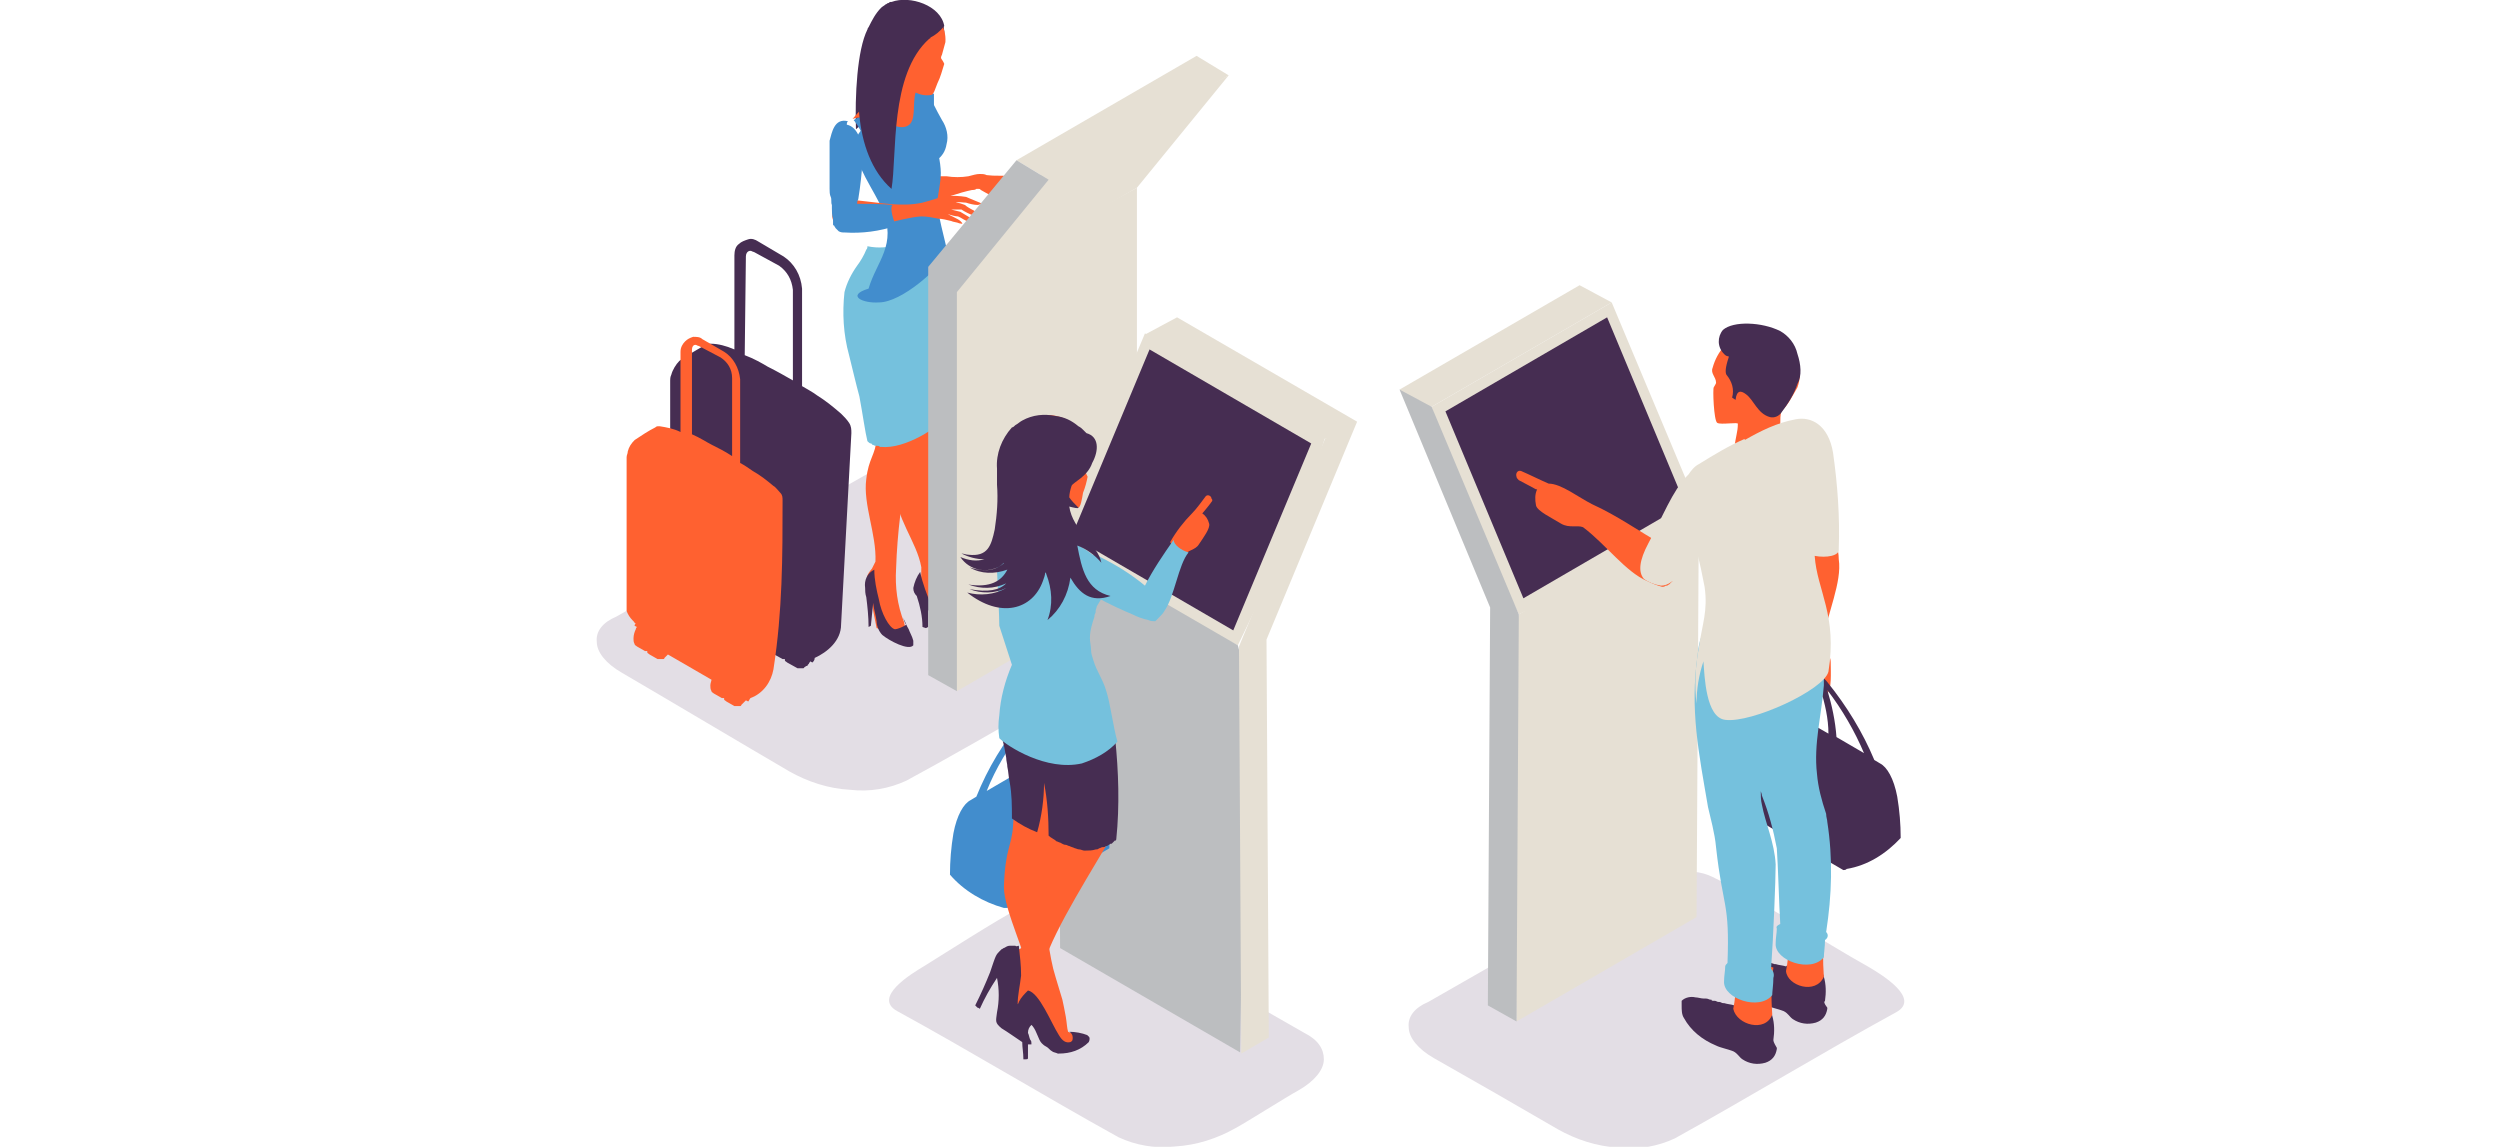 <?xml version="1.0" encoding="utf-8"?>
<!-- Generator: Adobe Illustrator 25.2.0, SVG Export Plug-In . SVG Version: 6.00 Build 0)  -->
<svg version="1.1" id="レイヤー_1" xmlns="http://www.w3.org/2000/svg" xmlns:xlink="http://www.w3.org/1999/xlink" x="0px"
	 y="0px" width="218px" height="100px" viewBox="0 0 218 100" style="enable-background:new 0 0 218 100;" xml:space="preserve">
<style type="text/css">
	.st0{fill-rule:evenodd;clip-rule:evenodd;fill:#E3DEE5;}
	.st1{fill-rule:evenodd;clip-rule:evenodd;fill:#462D52;}
	.st2{fill-rule:evenodd;clip-rule:evenodd;fill:#FF6130;}
	.st3{fill-rule:evenodd;clip-rule:evenodd;fill:#75C1DD;}
	.st4{fill-rule:evenodd;clip-rule:evenodd;fill:#428DCD;}
	.st5{fill-rule:evenodd;clip-rule:evenodd;fill:#E6E0D4;}
	.st6{fill-rule:evenodd;clip-rule:evenodd;fill:#BCBEC0;}
	.st7{fill-rule:evenodd;clip-rule:evenodd;fill:#F09667;}
</style>
<g transform="translate(-3919.46 -4287.629)">
	<path class="st0" d="M4022.3,4337c1,0.6,4.5,2.7,2.3,3.9c-6.4,3.5-19.6,11.3-26.1,14.8c-1.5,0.7-3.2,1-4.9,0.8
		c-1.9-0.1-3.7-0.7-5.3-1.6c-3.6-2.1-11-6.5-14.6-8.6c-1.4-0.8-2.2-1.8-2.2-2.7c-0.1-0.9,0.5-1.7,1.7-2.2l24.8-14.1
		c2-0.9,4.8-1.6,6.8-0.6C4009,4328.8,4018,4334.6,4022.3,4337z"/>
	<path class="st1" d="M3995.1,4290.2c-0.9,1.8-1.1,5.8-1,8.7c0,0,4.1-3.5,4.1-3.6c0.1-0.6,0.1-1.2,0.1-1.8l-1.8-2.1L3995.1,4290.2z"
		/>
	<path class="st2" d="M4009.2,4304.8l-0.6-1l-1.2-0.8c-0.7-0.1-1.1,0-1.9-0.1c-0.2-0.1-0.4-0.1-0.6-0.1c-0.3,0-0.6,0.1-1,0.2
		c-0.6,0.1-1.3,0.1-1.9,0c0,0,0,0,0,0l-0.4,0l-0.3,0l-0.1,0c-0.1,0-0.2,0-0.4,0l-0.2,0h-0.3h-0.2c-0.2,0-0.3,0-0.5,0
		c-0.5,0-1,0-1.6,0.1l-0.7-1.1c-0.1,0.5-0.5,0.9-0.9,1l-0.1,0l-0.1,0.1l-0.1,0c0,0-0.1,0-0.1,0.1l0,0c0,0-0.1,0-0.1,0.1c0,0,0,0,0,0
		c0,0,0,0,0,0.1c0,0,0,0,0,0c0,0,0,0.1,0,0.1c0,0,0,0,0,0.1c0,0,0,0.1,0,0.1c0,0,0,0,0,0.1c0,0.1,0.1,0.2,0.1,0.2
		c0.2,0.2,1.1,1,1.2,1.1c0.2,0.2,0.5,0.3,0.7,0.3c1.5,0,3.1-0.2,4.5-0.7c0,0,0,0,0,0c0.6-0.2,1.3-0.4,1.8-0.5c0.1,0,0.3,0,0.4-0.1
		c0.1,0,0.1,0,0.2,0c0.1,0,0.1,0,0.2,0.1c0.2,0.1,0.5,0.3,0.9,0.5l0,0c0.3,0.2,0.7,0.2,1.1,0.1c0.1,0,0.3,0,0.4,0
		c0.6,0.4,0.6,1.3,1.1,1.4c0,0,0,0,0,0h0c0,0,0,0,0,0h0c0.1,0,0.1-0.1,0.2-0.1c0.1-0.1,0.2-0.2,0.3-0.3
		C4009.3,4305.4,4009.3,4305.1,4009.2,4304.8z"/>
	<path class="st2" d="M3994.8,4314.1c-0.4,1.3,0,3.4,0.3,5.6c0.2,1.2,0.5,2.5,0.6,3.6c0.2,0.8,0.2,1.7,0.2,2.6
		c-0.1,1.4-0.7,1.7-0.9,3.5c-0.3,2.2,0.9,4.8,0.8,7.2c-0.1,0.2-0.2,0.4-0.3,0.6c-1,1.2,0,1-0.1,2.6c0,0.1,0.5,2.6,0.5,2.6
		s1.5,0.4,1.6,0.4s1-0.3,1-0.3c-0.1-0.1-0.2-0.5-0.2-0.6c-0.6-1.5-0.8-3.1-0.7-4.7c0.1-3.1,0.5-6.2,1.1-9.3c0.6-1.1,0.9-2.3,0.7-3.6
		c-0.1-3.6,0.1-6.2-0.3-10L3994.8,4314.1z"/>
	<path class="st2" d="M3997.8,4326.2c0,1.3-0.1,2.6-0.3,3.9c0,2.7,1.9,4.7,2.3,7c0,0.5,0,1-0.1,1.5l1.6,3l2.5,1.2l0.2-0.9
		c-0.1-0.1,0-0.1,0-0.2c-0.1-0.1-0.1-0.3-0.2-0.4c-0.3-0.7-0.6-1.4-0.9-2.1c-0.5-1.3-1-2.6-1-2.6c-0.7-2.9-1-5.9-0.8-8.9
		c0.2-0.9,0.3-1.8,0.1-2.7c-0.1-0.7-0.2-1.4-0.1-2.1l-3.6,0.4l-0.8-0.3L3997.8,4326.2z"/>
	<path class="st3" d="M4002.2,4312.9c-0.1-0.6-0.1-1.3-0.1-2l0,0c0-0.1,0-0.2,0-0.4c0-0.2,0-0.4,0-0.5c0-0.2-0.1-0.4-0.1-0.5
		c-0.2-0.9-0.5-1.6-0.7-2.3c-2.5,1.6-4.3,2.3-6.2,1.9c0,0.1,0,0.2-0.1,0.3c-0.2,0.5-0.5,1-0.8,1.4c-0.5,0.7-0.9,1.5-1.1,2.3
		c-0.2,1.8-0.1,3.7,0.4,5.5c0.3,1.2,0.6,2.5,0.9,3.6c0.3,1.6,0.5,3.1,0.7,3.9c0.1,0.1,0.2,0.2,0.3,0.2c0,0,0.1,0,0.1,0.1
		c0.1,0,0.2,0.1,0.3,0.1c0,0,0.1,0,0.1,0c0.1,0,0.2,0,0.3,0.1c0,0,0.1,0,0.1,0h0l0,0c2.1,0.2,5-1.7,5.9-2.8
		C4002.5,4320.1,4002.5,4316.5,4002.2,4312.9z"/>
	<path class="st4" d="M3996.1,4314c2,0,5.3-3,6-4.3c-0.3-1.4-0.9-3.4-0.9-4.6c0.1-0.8,0.3-1.6,0.3-2.4c0-0.4-0.1-1.2-0.2-1.5
		c-0.1-1.2-0.2-1.8-0.4-2.8l0-0.1l0-0.1l0-0.1l0,0l0-0.1l0-0.1l0-0.1l0-0.1l0,0l0-0.1l0-0.1l0,0l0-0.1l0,0l0-0.1l0,0l0-0.1l0-0.1
		l0,0l0-0.1l0,0l0-0.1l0,0l0-0.1l0,0c0-0.1,0-0.1,0-0.2l0,0l0-0.1l0-0.1l0-0.1l0-0.1l0-0.1l0,0l0,0l0,0l0-0.1l0,0l0,0l0,0l0,0l0,0
		l0,0l0,0l0,0l0,0l0,0l0,0l0,0c0,0,0-0.1,0-0.1l0,0l0,0l0,0l0-0.1l0,0l0,0l0,0l0,0l0,0l0,0l0,0l0,0l0,0l0,0l0,0l0,0l0,0l0,0l0,0l0,0
		l0,0l0,0l0,0l0,0l0,0l0,0l0,0l0,0l0,0l0,0l0,0v0v0l0,0v0v0v0v0l0,0v0v0v0v0v0v0l0,0v0v0v0v0v0v0v0v0l0,0v0v0v0v0v0v0v0v0l0,0v0v0
		l0,0v0l0,0v0v0v0l0,0l0,0l0,0v0l0,0v0l0,0v0v0v0v0l0,0v0l0,0l0,0v0v0l0,0v0l0,0v0l0,0v0l0,0v0l0,0v0l0,0v0l0,0v0l0,0v0l0,0l0,0l0,0
		l0,0l0,0l0,0l0,0l0,0l0,0l0,0l0,0l0,0l0,0l0,0l0,0l0,0l0,0l0,0l0,0l0,0l0,0l0,0l0,0l0,0l0,0l0,0l0,0l0,0l0,0l0,0l0,0l0,0l0,0l0,0
		l0,0l0,0l0,0l-0.1,0l0,0l0,0l0,0l0,0l0,0h0l0,0l-0.1,0h0l0,0h0h-0.1h-0.1l0,0h0h0c-0.1,0-0.1,0-0.2,0l0,0l-0.1,0l0,0l0,0l0,0l0,0
		l0,0l0,0l0,0l0,0l0,0l0,0l0,0l0,0l0,0l0,0l0,0l0,0l0,0l-0.1,0l0,0l-0.1,0h0h0h0c-0.2,0.1-0.3,0.1-0.5,0.2h0c-0.7,0.3-1.4,0.6-2.1,1
		l0.1-0.1c-1.7,0.9-3.4,2-3.5,3.3c-0.1,1.7,1.8,4.2,2.4,5.7c1.3,3.1-0.5,4.5-1.2,6.9C3993.2,4313.4,3994.7,4314.1,3996.1,4314z"/>
	<path class="st4" d="M3999.8,4302.3c-0.5,0.3-1,1-1.8,1.5c-0.8,0.5-1.9,0.3-2.5-0.5c-0.2-0.4-0.3-0.9-0.3-1.3
		c0-1.4-0.4-2.8-1.3-3.9c0.5-0.3,1.1-0.6,1.5-1l3.7-2.1l1.2,0.3c0.3,1,0.8,1.9,1.3,2.8c0.4,0.6,0.6,1.4,0.4,2.1
		C4001.8,4301.5,4000.7,4301.9,3999.8,4302.3z"/>
	<path class="st2" d="M3999.9,4305.3c0.8-0.2,1.9-0.6,2.1-0.6c0.6,0,1.1,0,1.7,0.1c0.2,0.1,0.5,0.2,1.2,0.5c0.3,0.1-0.1,0.2-0.2,0.2
		c-0.3,0-0.7-0.1-1-0.2c-0.3,0-0.6-0.1-0.9,0c0.3,0,0.5,0.1,0.8,0.2c0.1,0.1,0.4,0.3,0.8,0.5s0.2,0.5-0.1,0.4
		c-0.3-0.1-0.7-0.3-1-0.5c-0.3,0-0.6,0-0.9,0l0.8,0.2l1,0.6c-0.3,0.5-0.7,0-1.2-0.2c-0.2,0-0.6-0.1-0.9-0.2l0.6,0.3
		c0.2,0.1,0.4,0.2,0.5,0.3c0.2,0.2,0.3,0.3-0.1,0.2c-0.2-0.1-0.5-0.1-0.7-0.2c-0.4-0.1-0.8-0.2-1.1-0.2c-0.5-0.1-1-0.2-1.5-0.2
		c-1.9,0.1-4.8,1.4-7.1,0.9c-0.5-0.2-0.8-0.7-0.6-1.3c0,0,0,0,0-0.1c0.2-0.5,0.8-0.9,2.1-0.9
		C3996.2,4305.3,3998.1,4305.7,3999.9,4305.3z"/>
	<path class="st4" d="M3997.3,4305.5c-1-0.1-2.1-0.1-3.1-0.1c0-0.1,0-0.2,0.1-0.4c0.2-1.2,0.3-2.3,0.4-3.5c0-1.4-0.4-2.8-1.4-3l0,0
		c0-0.1,0-0.2,0.1-0.3c-1.2-0.3-1.4,1-1.6,1.7c0,0,0,0,0,0.1s0,0,0,0.1c0,0.1,0,0.2,0,0.3s0,0.2,0,0.3s0,0.3,0,0.4s0,0.2,0,0.4
		s0,0.3,0,0.4c0,0.1,0,0.3,0,0.4c0,0.1,0,0.3,0,0.5c0,0.1,0,0.3,0,0.4c0,0.2,0,0.3,0,0.5c0,0.1,0,0.2,0,0.4c0,0.2,0,0.5,0.1,0.7
		s0,0.5,0.1,0.7c0,0.1,0,0.2,0,0.3c0,0.3,0,0.6,0.1,0.9c0,0.1,0,0.1,0,0.2c0,0,0,0.1,0,0.1c0,0.1,0,0.1,0,0.2c0,0,0,0.1,0.1,0.1
		c0,0.1,0.1,0.1,0.1,0.2l0,0c0,0,0,0,0.1,0.1c0.1,0.1,0.1,0.1,0.2,0.2c0.2,0.1,0.3,0.1,0.5,0.1c1.5,0.1,3.1-0.1,4.5-0.6
		C3997.4,4307,3997,4305.7,3997.3,4305.5z"/>
	<path class="st1" d="M4000.4,4293.2l-1.1-0.9l0.7-2.1l1.1-1.4C4002.6,4290.1,4001.4,4293.2,4000.4,4293.2z"/>
	<path class="st2" d="M4001.6,4292.4c0.1-0.4,0.2-0.7,0.3-1.1c0.1-1.4-0.8-2.7-2.2-3c-0.8-0.2-1.6-0.1-2.3,0.4
		c-0.8,0.6-1.3,1.6-1.3,2.6c0,0.2,0.1,0.5,0.3,0.6c0.2,1.4-0.1,2.7-0.9,3.9c0,0,0,0,0,0.1l0,0c0,0.1,0,0.3,0,0.4
		c-0.6,0.5-1.2,1.1-1.7,1.7c2.1-0.7,3.7,1.2,4.8,0.6c0.8-0.4,0.4-1.9,0.7-2.9c0.4,0.2,0.9,0.3,1.4,0.2c0.2-0.1,0.3-0.5,0.5-1
		c0.3-0.6,0.4-1.1,0.6-1.7C4001.6,4292.7,4001.4,4292.8,4001.6,4292.4z"/>
	<path class="st1" d="M3993.7,4325.4c0-0.3,0-0.6-0.2-0.9c-0.2-0.3-0.4-0.5-0.7-0.8c-0.7-0.6-1.3-1.1-2.1-1.6
		c-0.4-0.3-0.8-0.5-1.3-0.8l0-8.5l0,0c-0.1-1.2-0.7-2.2-1.6-2.8l0,0l-2.2-1.3l0,0c-0.3-0.2-0.6-0.3-0.9-0.2
		c-0.3,0.1-0.6,0.2-0.8,0.4h0c-0.3,0.2-0.4,0.6-0.4,1l0,8.2c-0.7-0.3-1.4-0.5-2.1-0.5c-0.1,0-0.2,0-0.3,0.1c-0.1,0-0.2,0.1-0.3,0.1
		l0,0l0,0c-0.7,0.4-1.4,0.8-2.1,1.3c-0.3,0.3-0.6,0.8-0.7,1.2c-0.1,0.2-0.1,0.4-0.1,0.5c0,0,0,0.1,0,0.1c0,5.1,0,10.2,0,15.3
		c0,0.1,0,0.1,0,0.2c0.1,0.3,0.3,0.7,0.6,0.9l0.1,0.1l0,0c0.1,0.1,0.2,0.2,0.3,0.3c-0.1,0.1-0.1,0.2-0.2,0.3l0.2,0.1
		c0,0.1-0.1,0.1-0.1,0.2c-0.1,0.3-0.2,0.6-0.2,0.9c0,0.2,0,0.4,0.1,0.5c0,0.1,0.1,0.1,0.2,0.2l0.9,0.5l0,0l0,0c0,0,0,0,0,0h0
		c0,0,0.1,0,0.1,0h0c0,0,0.1,0,0.1,0c0,0,0,0,0,0.1c0,0.1,0.1,0.1,0.2,0.2l0.9,0.5l0,0c0,0,0,0,0,0l0,0h0c0,0,0.1,0,0.1,0h0
		c0,0,0.1,0,0.1,0h0c0,0,0,0,0.1,0l0,0c0,0,0,0,0.1,0l0,0l0.1,0l0,0c0,0,0.1,0,0.1-0.1s0.1-0.1,0.2-0.1l0,0c0.1,0,0.1-0.1,0.1-0.1
		l0,0c0,0,0.1-0.1,0.1-0.1c1.4,0.9,3,1.8,4.5,2.6c-0.1,0.2-0.1,0.4-0.1,0.5c0,0.2,0,0.4,0.1,0.5c0,0.1,0.1,0.1,0.2,0.2l0.9,0.5l0,0
		l0,0c0,0,0,0,0,0h0c0,0,0.1,0,0.1,0h0c0,0,0.1,0,0.1,0c0,0,0,0.1,0,0.1c0,0.1,0.1,0.1,0.2,0.2l0.9,0.5l0,0l0,0l0,0h0
		c0,0,0.1,0,0.1,0h0c0,0,0.1,0,0.1,0h0c0,0,0,0,0.1,0l0,0l0.1,0l0,0l0.1,0l0,0c0,0,0.1,0,0.1-0.1c0.1,0,0.1-0.1,0.2-0.1l0,0
		c0.1,0,0.1-0.1,0.1-0.1l0,0c0,0,0.1-0.1,0.1-0.1l0,0c0-0.1,0.1-0.1,0.1-0.2l0,0l0,0c0,0,0,0,0,0l0.2,0.1c0.1-0.1,0.2-0.2,0.2-0.4v0
		c1.1-0.5,2.3-1.5,2.3-2.9L3993.7,4325.4z M3987.4,4310.8c0.7,0.5,1.1,1.2,1.2,2.1l0,7.9c-0.7-0.4-1.4-0.8-2.2-1.2
		c-0.5-0.3-1.2-0.7-2-1l0.1-8.5c0,0,0-0.1,0-0.1c0-0.2,0.1-0.5,0.4-0.5c0.1,0,0.2,0.1,0.3,0.1L3987.4,4310.8z"/>
	<path class="st1" d="M4001.8,4289.9L4001.8,4289.9C4001.8,4289.9,4001.7,4289.9,4001.8,4289.9c-0.3-1.8-3-2.7-4.6-2.1l-0.1,0
		c-0.1,0-0.1,0.1-0.2,0.1s-0.1,0.1-0.2,0.1l0,0l0,0c-0.1,0.1-0.3,0.2-0.4,0.3c-0.5,0.5-0.8,1.1-1.1,1.7c-0.1,0.1-0.1,0.2-0.1,0.3
		c0,0,0,0,0,0c-1.2,4.2-1.4,10.7,2.1,13.8c0.5-2.9-0.2-10,3.3-13.1c0.1,0,0.1-0.1,0.1-0.1C4001,4290.7,4001.4,4290.4,4001.8,4289.9
		L4001.8,4289.9L4001.8,4289.9z"/>
	<path class="st1" d="M3998.2,4341.5c0.2,0.3,0.3,0.7,0.5,1c0.1,0.3,0.3,0.6,0.4,1c0,0.1,0,0.3,0,0.4c-0.4,0.5-2.1-0.4-2.7-0.9
		c-0.3-0.3-0.5-0.8-0.5-1.2c-0.1-0.7-0.2-0.8-0.3-1.6l-0.2,2l-0.2,0.1c0-0.9-0.1-1.8-0.2-2.6c-0.1-0.3-0.1-0.6-0.1-0.8
		c-0.1-0.7,0.2-1.3,0.8-1.6c0,0.9,0.2,1.8,0.4,2.6c0.2,1.2,0.9,2.5,1.4,2.6c0.2,0,0.7-0.2,1-0.4
		C3998.4,4342.1,3998.3,4341.7,3998.2,4341.5z"/>
	<path class="st1" d="M4004.4,4342.5c-0.3-0.3-0.5-0.7-0.7-0.8c0.1,0.2,0.2,0.5,0,0.6c-0.5,0.2-1.1,0.1-1.6-0.2
		c-0.6-0.4-1.1-0.9-1.4-1.6c-0.4-1-0.8-2-1-3c-0.3,0.4-0.5,0.9-0.6,1.4c0,0.3,0.1,0.5,0.3,0.7c0.3,0.9,0.5,1.8,0.5,2.7l0.3,0.1
		l0.2-0.1v-1.5c0.7,1.2,0.7,1.7,0.9,2c0.1,0.1,0.1,0.1,0.2,0.2c0,0,0,0,0.1,0c0.1,0,0.1,0.1,0.2,0.1c0,0,0.1,0,0.1,0
		c0.1,0,0.2,0.1,0.3,0.1l0,0c0.1,0,0.2,0.1,0.3,0.1l0.1,0c0.1,0,0.2,0,0.3,0.1l0.1,0c0.1,0,0.2,0,0.4,0.1l0,0c0.3,0,0.6,0.1,0.8,0.1
		c0.3,0,0.5,0,0.8-0.2C4005.1,4343.3,4004.8,4342.9,4004.4,4342.5z"/>
	<path class="st2" d="M3987.7,4331.3c0-0.3,0-0.5-0.2-0.7c-0.2-0.2-0.4-0.5-0.6-0.6c-0.6-0.5-1.1-0.9-1.8-1.3
		c-0.3-0.2-0.7-0.5-1.1-0.7l0-7.3l0,0c-0.1-1-0.6-1.9-1.4-2.4l0,0l-1.9-1.1l0,0c-0.2-0.2-0.5-0.2-0.8-0.2c-0.3,0.1-0.5,0.2-0.7,0.4
		h0c-0.2,0.2-0.4,0.5-0.4,0.9l0,7c-0.6-0.3-1.2-0.4-1.8-0.5c-0.1,0-0.1,0-0.2,0c-0.1,0-0.2,0.1-0.2,0.1l0,0l0,0
		c-0.6,0.3-1.2,0.7-1.8,1.1c-0.3,0.3-0.5,0.6-0.6,1c0,0.2-0.1,0.3-0.1,0.5c0,0,0,0.1,0,0.1l0,0c0,4.4,0,8.7,0,13.1
		c0,0.1,0,0.1,0,0.2c0.1,0.3,0.3,0.6,0.5,0.8l0.1,0.1l0,0c0.1,0.1,0.1,0.2,0.2,0.2c-0.1,0.1-0.1,0.1-0.1,0.2l0.2,0.1
		c0,0-0.1,0.1-0.1,0.2c-0.1,0.2-0.2,0.5-0.2,0.8c0,0.2,0,0.3,0.1,0.5c0,0.1,0.1,0.1,0.2,0.2l0.7,0.4l0,0l0,0l0,0h0c0,0,0.1,0,0.1,0
		h0c0,0,0.1,0,0.1,0c0,0,0,0,0,0.1c0,0.1,0.1,0.1,0.2,0.2l0.7,0.4l0,0l0,0l0,0h0c0,0,0.1,0,0.1,0h0c0,0,0.1,0,0.1,0h0l0.1,0l0,0
		l0.1,0c0,0,0,0,0,0s0,0,0.1,0l0,0c0,0,0.1,0,0.1-0.1c0,0,0.1-0.1,0.1-0.1l0,0c0,0,0.1-0.1,0.1-0.1l0,0c0,0,0,0,0.1-0.1
		c1.2,0.7,2.6,1.5,3.8,2.2c0,0.1-0.1,0.3-0.1,0.5c0,0.2,0,0.3,0.1,0.5c0,0.1,0.1,0.1,0.2,0.2l0.7,0.4l0,0l0,0l0,0h0c0,0,0.1,0,0.1,0
		h0c0,0,0.1,0,0.1,0c0,0,0,0,0,0.1c0,0.1,0.1,0.1,0.2,0.2l0.7,0.4l0,0l0,0c0,0,0,0,0,0h0c0,0,0.1,0,0.1,0h0c0,0,0.1,0,0.1,0h0
		c0,0,0,0,0.1,0l0,0c0,0,0,0,0.1,0l0,0c0,0,0,0,0.1,0l0,0c0,0,0.1,0,0.1-0.1c0,0,0.1-0.1,0.1-0.1l0,0c0,0,0.1-0.1,0.1-0.1l0,0
		c0,0,0.1-0.1,0.1-0.1l0,0c0,0,0.1-0.1,0.1-0.1l0,0l0,0l0,0l0.2,0.1c0.1-0.1,0.1-0.2,0.2-0.3v0c1.1-0.4,1.8-1.4,2-2.5
		C3987.7,4340.9,3987.7,4336.1,3987.7,4331.3z M3982.3,4318.8c0.6,0.4,1,1,1,1.8l0,6.8c-0.6-0.4-1.2-0.7-1.8-1
		c-0.4-0.2-1-0.6-1.7-0.9l0-7.3c0,0,0-0.1,0-0.1c0-0.2,0.1-0.4,0.3-0.4c0.1,0,0.2,0.1,0.3,0.1L3982.3,4318.8z"/>
	<path class="st5" d="M4002.1,4313l16.5-9l0,34.8l-15.7,9.1L4002.1,4313z"/>
	<path class="st5" d="M4010.3,4302.7l16.3-8.5l-8,9.8l-15.7,9.1L4010.3,4302.7z"/>
	<path class="st5" d="M4008.1,4301.6l15.7-9.1l2.8,1.7l-15.7,9.1L4008.1,4301.6z"/>
	<path class="st6" d="M4008.1,4301.6l2.8,1.7l-8,9.8l0,34.8l-2.5-1.4l0-35.6L4008.1,4301.6z"/>
	<path class="st0" d="M4033.2,4377.7l-18-10.3c-2-0.9-4.8-1.6-6.8-0.6c-1.8,0.9-7.1,4.3-8.4,5.1c-1,0.6-4.5,2.7-2.3,3.9
		c6.4,3.5,12.8,7.4,19.3,11c1.5,0.7,3.2,1,4.9,0.8c1.9-0.1,3.7-0.7,5.3-1.6c1.1-0.6,4.4-2.7,5.5-3.3c1.4-0.8,2.2-1.8,2.2-2.7
		C4034.9,4379.1,4034.4,4378.3,4033.2,4377.7z"/>
	<path class="st5" d="M4027.4,4343.9l-8.7-4.2l-7-4.9l7.6-18.1l15.7,9.1l-2,6.5L4027.4,4343.9z"/>
	<path class="st6" d="M4027.6,4379.4l-15.7-9.1l-0.2-35.5l15.7,9.1l0.7,2.7L4027.6,4379.4z"/>
	<path class="st5" d="M4035,4325.9l-15.7-9.1l2.8-1.5l15.7,9.1l-1.4,1.2L4035,4325.9z"/>
	<path class="st5" d="M4035,4325.9l2.8-1.5l-7.9,19l0.2,34.7l-2.4,1.4l-0.2-35.5L4035,4325.9z"/>
	<path class="st1" d="M4027,4342.6l-14.1-8.2l6.8-16.3l14.1,8.2L4027,4342.6z"/>
	<path class="st0" d="M4082.5,4372c1,0.6,4.5,2.7,2.3,3.9c-6.4,3.5-12.8,7.4-19.3,11c-1.5,0.7-3.2,1-4.9,0.8
		c-1.9-0.1-3.7-0.7-5.3-1.6c-3.6-2.1-7.1-4.1-10.8-6.2c-1.4-0.8-2.2-1.8-2.2-2.7c-0.1-0.9,0.5-1.7,1.7-2.2l18-10.3
		c2-0.9,4.8-1.6,6.8-0.6C4073.1,4366.2,4078.2,4369.6,4082.5,4372z"/>
	<path class="st5" d="M4051.9,4341.2l8.7-4.2l7-4.9l-7.6-18.1l-15.7,9.1l2,6.5L4051.9,4341.2z"/>
	<path class="st5" d="M4051.7,4376.7l15.7-9.1l0.2-35.5l-15.7,9.1l-0.7,2.7L4051.7,4376.7z"/>
	<path class="st5" d="M4044.3,4323.1l15.7-9.1l-2.8-1.5l-15.7,9.1l1.4,1.2L4044.3,4323.1z"/>
	<path class="st6" d="M4044.3,4323.1l-2.8-1.5l7.9,19l-0.2,34.7l2.5,1.4l0.2-35.5L4044.3,4323.1z"/>
	<path class="st1" d="M4052.3,4339.8l14.1-8.2l-6.8-16.3l-14.1,8.2L4052.3,4339.8z"/>
	<path class="st1" d="M4074.1,4378.3L4074.1,4378.3c0.1-0.7,0.1-1.4-0.1-2.1c-0.2-1.2-3-1.3-3.3-0.9c-0.3-0.1-0.6-0.1-0.9-0.2
		l-0.1,0l0,0c-0.1,0-0.2-0.1-0.3-0.1l-0.1,0l0,0c-0.1,0-0.2-0.1-0.3-0.1l0,0l0,0l0,0l-0.1,0l0,0c-0.1,0-0.2,0-0.2-0.1l0,0l-0.1,0
		c-0.1,0-0.2-0.1-0.4-0.1l0,0l-0.2,0l0,0c-0.2,0-0.5-0.1-0.7-0.1c-0.4-0.1-0.9,0-1.2,0.3v0c0,0,0,0,0,0s0,0,0,0.1c0,0,0,0,0,0
		c0,0,0,0,0,0.1c0,0,0,0,0,0.1c0,0,0,0,0,0.1c0,0,0,0,0,0s0,0,0,0c0,0,0,0,0,0c0,0.4,0,0.8,0.2,1.1c0.6,1.1,1.6,1.9,2.8,2.4
		c0.4,0.2,1,0.3,1.5,0.5c0.4,0.2,0.5,0.5,0.8,0.7c0.6,0.4,1.3,0.5,2,0.3c0.6-0.2,0.9-0.6,1-1.2c0,0,0,0,0,0c0-0.1,0-0.1,0-0.1
		C4074.1,4378.5,4074.1,4378.4,4074.1,4378.3z"/>
	<path class="st1" d="M4078.6,4374.9L4078.6,4374.9c0.1-0.7,0.1-1.4-0.1-2.1c-0.2-1.2-3-1.3-3.3-0.9c-0.3-0.1-0.6-0.1-0.9-0.2
		l-0.1,0l0,0l-0.3-0.1l0,0l-0.2-0.1l0,0l-0.3-0.1l0,0l0,0l0,0l-0.1,0l0,0l-0.2-0.1l0,0l-0.2,0l0,0c-0.1,0-0.2,0-0.3-0.1l0,0l-0.2,0
		l0,0c-0.2,0-0.5-0.1-0.7-0.1c-0.4-0.1-0.9,0-1.2,0.3v0c0,0,0,0,0,0c0,0,0,0,0,0.1c0,0,0,0,0,0c0,0,0,0,0,0.1c0,0,0,0,0,0.1
		c0,0,0,0,0,0.1s0,0,0,0l0,0c0,0,0,0,0,0c0,0.4,0,0.8,0.2,1.1c0.6,1.1,1.6,1.9,2.8,2.4c0.4,0.2,1,0.3,1.5,0.5
		c0.4,0.2,0.5,0.5,0.8,0.7c0.6,0.4,1.3,0.5,2,0.3c0.6-0.2,0.9-0.6,1-1.2c0,0,0,0,0,0c0-0.1,0-0.1,0-0.1
		C4078.5,4375.1,4078.5,4375,4078.6,4374.9z"/>
	<path class="st2" d="M4079.6,4335c0.1,0.5,0.2,0.9,0.2,1.4c0.3,2-1,4.7-1.4,7.2c0,0.5,0.7,1,0.7,1.8c0,0.9,0.1,2.3-0.3,2.7
		c-0.5,0.5-1.6,0.9-2.1,0.2c-0.6-0.8,0-3-0.1-4.5c-0.1-2.5-0.1-4.7-0.1-7.1C4076.4,4334.9,4078.8,4334,4079.6,4335z"/>
	<path class="st1" d="M4085.2,4360.7c0-1.2-0.1-2.4-0.3-3.6c-0.3-1.6-0.9-2.6-1.5-2.9h0l-0.5-0.3c-1-2.4-2.4-4.7-4.1-6.8
		c-0.3-0.4-0.8-0.7-1.3-0.8c-0.2,0-0.3,0-0.5,0c-0.3,0.1-0.5,0.2-0.7,0.4c-0.7,0.7-1.3,1.5-1.7,2.3l0,0c-0.2-0.1-0.4-0.1-0.6-0.1
		l-0.1-0.1c0,0-0.1,0-0.1,0c-0.1,0-0.1,0.1-0.1,0.2l0,0c0,0-0.1,0.1-0.1,0.1h0c-0.1,0-0.1,0.1-0.2,0.2c0,0-0.1,0.1-0.1,0.1l0,0l0,0
		l0,0c-0.1,0.1-0.2,0.2-0.3,0.4c0,0,0,0.1-0.1,0.1l0,0c0,0,0,0.1-0.1,0.1c0,0.1-0.1,0.1-0.1,0.2l-0.1,0.2c0,0,0,0.1-0.1,0.1v0
		c0,0,0,0.1-0.1,0.1h0c0,0.1-0.1,0.1-0.1,0.2l0,0l0,0l0,0c-0.1,0.2-0.1,0.4-0.2,0.6c0,0.1,0,0.1-0.1,0.2c0,0.1-0.1,0.3-0.1,0.4
		c0,0.1,0,0.1,0,0.2c-0.1,0.2-0.1,0.4-0.2,0.6l0,0c0,0.2-0.1,0.4-0.1,0.6l0,0.2c0,0.2-0.1,0.3-0.1,0.5c0,0.1,0,0.1,0,0.2
		c0,0.2-0.1,0.4-0.1,0.6c0,0,0,0.1,0,0.1c0,0.2,0,0.4-0.1,0.5c0,0.1,0,0.1,0,0.2c0,0.1,0,0.3,0,0.4c0,0.1,0,0.1,0,0.2
		c0,0.2,0,0.3,0,0.5c0,0,0,0.1,0,0.1c0,0.2,0,0.3,0,0.4c0,0.1,0,0.1,0,0.2c0,0.1,0,0.2,0,0.3v0.1c0,0.1,0,0.2,0,0.4l8.9,5.2
		c0.1,0,0.2,0,0.3-0.1C4082.3,4363.1,4083.9,4362.1,4085.2,4360.7z M4077.1,4346.7c0.5-0.1,0.8,0.3,1.1,1c0.4,1.3,0.7,2.6,0.7,3.9
		l-2.8-1.6c0-0.9,0.2-1.8,0.5-2.7C4076.7,4347,4076.9,4346.8,4077.1,4346.7L4077.1,4346.7z M4079,4352.2L4079,4352.2l-0.6-0.3
		L4079,4352.2z M4075.7,4349.7l-0.7-0.4c0.3-0.5,0.6-1.1,0.9-1.6C4075.8,4348.4,4075.7,4349,4075.7,4349.7L4075.7,4349.7z
		 M4079.6,4352.6L4079.6,4352.6l2.7,1.6l0,0L4079.6,4352.6z M4079.6,4351.9c-0.1-1.4-0.4-2.8-0.8-4.1c1.3,1.7,2.4,3.6,3.2,5.5
		L4079.6,4351.9z"/>
	<path class="st7" d="M4078.2,4348.5c0,0,0.1,0,0.1-0.1c0.1-0.6,0-1.2-0.1-1.8c-0.1-0.2-0.5-0.2-0.6-0.2c-0.4,0-0.8-0.1-1.2-0.2
		c-0.6-0.1-0.6,0-0.6,0.5c0,0.4-0.1,1.1,0.3,1.4C4076.7,4348.5,4077.5,4348.6,4078.2,4348.5z"/>
	<path class="st2" d="M4078.5,4372.8c-0.1-1.4-0.1-2.7,0.2-4.1l-3.5-0.9c0.3,1.5,0.3,3,0,4.5
		C4075.3,4373.6,4077.8,4374.4,4078.5,4372.8z"/>
	<path class="st2" d="M4069.2,4324.5c0.3,0.2,1.9-0.1,1.8,0.1c0,0.7-0.2,1.1-0.3,2.1c1.7-0.2,4-0.5,4-1.8c0-0.1,0-0.2,0-0.3l0,0l0,0
		c0-0.4,0-0.8,0.1-1.1c0.6-0.6,1-1.4,1.4-2.1c0.5-1.4,0.1-3.1-1.1-4c-2.4-1.9-5.5-0.6-6.3,2.3c-0.2,0.5,0.3,0.8,0.3,1.3
		c0,0.1-0.1,0.2-0.2,0.4C4068.8,4321.5,4068.9,4324.3,4069.2,4324.5z"/>
	<path class="st1" d="M4076.2,4318.5c-0.2-0.9-0.8-1.6-1.5-2c-1.6-0.8-4.1-0.9-5-0.1c-0.5,0.6-0.5,1.5,0.1,2.1
		c0.1,0.1,0.2,0.2,0.4,0.2l0,0c0,0,0,0,0,0.1c-0.3,0.9-0.3,1.3-0.2,1.5c0.5,0.6,0.7,1.3,0.5,2l0.3,0.2c0.1-0.9,0.5-0.8,0.9-0.5
		c0.7,0.5,1,1.7,2.1,2c0.4,0.1,0.8-0.1,1-0.4c0.6-0.8,1.1-1.6,1.4-2.5C4076.6,4320.4,4076.5,4319.4,4076.2,4318.5z"/>
	<path class="st2" d="M4074,4376.1c-0.1-1.4-0.1-2.8,0.1-4.1l-3.5-0.9c0.3,1.5,0.3,3,0,4.5C4070.9,4377,4073.4,4377.7,4074,4376.1z"
		/>
	<path class="st3" d="M4078.7,4368.9c0.5-3.2,0.6-6.4,0.1-9.6c0-0.2-0.1-0.4-0.1-0.7c-0.4-1.2-0.7-2.3-0.8-3.5
		c-0.3-2.6,0.4-5.1,0.6-7.7c0-0.1,0-0.1,0-0.2l0,0l0,0c0,0,0,0,0,0c0-0.1,0-0.1,0-0.2c0-0.2,0-0.4,0.1-0.6c0-0.1,0-0.2,0-0.3
		c0-0.4,0-0.7,0-1.1c0-2.2-0.5-4.3-1.5-6.3l-2.2-0.3c0,0.1-0.1,0.2-0.1,0.3c-0.1,0.2-0.2,0.3-0.3,0.5l0,0.1c0,0-0.1,0.1-0.1,0.1
		s-0.1,0.1-0.1,0.1s0,0.1-0.1,0.1l0,0c0,0,0,0,0,0.1c0,0-0.1,0.1-0.1,0.1l-0.1,0.1c-0.1,0.1-0.1,0.2-0.2,0.2l-0.1,0.1l-0.1,0.1
		c0,0.1-0.1,0.1-0.1,0.2s-0.1,0.1-0.1,0.2l-3.9-0.5c-0.8,2-1.8,2.1-2,4.5c-0.7,4.8,0.1,8.6,0.9,13.3c0.2,0.9,0.6,2.3,0.7,3.5
		c0.6,5.4,1.2,4.7,1,10.1c-0.1,0.1-0.2,0.2-0.2,0.3c0,0.4-0.1,0.8-0.1,1.3c-0.1,1.5,3.1,2.6,4.2,1.2c0-0.3,0.1-0.9,0.1-1.5
		c0.1-0.3,0-0.6-0.2-0.8c0.2-2.7,0.4-7.8,0.4-9.1c-0.1-1.9-0.9-3.6-1.2-5.2c-0.1-0.4-0.1-0.8-0.1-1.2c0,0.1,0.1,0.2,0.1,0.4
		c0.6,1.5,1,3,1.3,4.6c0.1,1.3,0.2,5,0.3,6.6c-0.2,0.1-0.4,0.2-0.3,0.4c0,0.4-0.1,0.8-0.1,1.3c-0.1,1.5,3.1,2.6,4.2,1.2
		c0-0.3,0.1-0.9,0.1-1.5l0,0C4078.9,4369.4,4078.9,4369.1,4078.7,4368.9z"/>
	<path class="st2" d="M4065.2,4338L4065.2,4338L4065.2,4338c0.5-1,0.2-2.2-0.8-2.9c-2.1-1.2-3.9-2.5-6.1-3.5l0,0
		c-1.2-0.6-2.7-1.8-3.8-1.8c-0.7-0.3-1.7-0.8-2.4-1.1c-0.3-0.1-0.5,0.2-0.4,0.5c0,0.1,0.1,0.2,0.2,0.3c0.4,0.2,1.5,0.8,1.5,0.8
		s0,0,0.1,0c-0.2,0.4-0.2,0.9-0.1,1.4c0.1,0.5,1.4,1.1,2.2,1.6c0.7,0.4,1.4,0.1,1.9,0.3c2,1.5,3.7,3.9,5.6,4.7
		c0.4,0.2,0.9,0.4,1.3,0.5c0.1,0,0.2,0,0.3-0.1c0,0,0,0,0.1,0c0.1,0,0.1-0.1,0.2-0.1c0,0,0,0,0.1-0.1c0.1-0.1,0.1-0.1,0.2-0.2
		c0,0,0,0,0,0C4065.1,4338.2,4065.1,4338.1,4065.2,4338z"/>
	<path class="st5" d="M4079.8,4335.5c0.1-2.8-0.1-5.6-0.5-8.4c-0.4-2.4-1.9-3.2-3.3-2.9c0,0,0,0,0,0c-1.6,0.3-3,1-4.4,1.8v-0.1
		c-1.4,0.6-2.7,1.4-4,2.2c-0.4,0.2-0.7,0.6-0.9,0.9c0,0-0.1,0.1-0.1,0.1c-1.3,1.3-2.2,3.7-3.4,5.9c-0.8,1.5-0.9,2.5-0.4,3.1
		c0.4,0.3,0.9,0.5,1.5,0.6c0.6,0,1.2-0.4,2.1-1.6c0.3-0.3,0.6-0.8,1-1.4c0.3,1,0.5,2.1,0.7,3.1c0.3,2.1-0.2,3.2-0.5,5.3
		c-0.3,1.6-0.4,3.3-0.2,4.9c0-1.3,0.2-2.5,0.6-3.7c0.1,1.3,0.2,4.9,1.9,5.1c2.3,0.3,8.6-2.6,9-4.2c0.8-4.9-1-7.1-1.2-10.1
		C4078.7,4336.3,4079.9,4336.1,4079.8,4335.5z"/>
	<path class="st2" d="M4025.1,4331.4c0.1-0.1,0.1-0.2,0-0.3c0-0.2-0.3-0.4-0.5-0.2c-0.3,0.4-0.8,1.1-1.2,1.5
		c-0.7,0.7-1.4,1.6-1.9,2.5c0.3,0.5,0.6,1.1,1.3,1.1c0.2-0.4,0.9-0.4,1.2-0.9c0.4-0.6,1-1.4,0.9-1.8c-0.1-0.4-0.3-0.7-0.6-0.9
		c0,0,0,0,0,0S4024.9,4331.7,4025.1,4331.4z"/>
	<path class="st2" d="M4013.5,4331.9c-0.3,0.1-1.6-1-1.8-1c-1.3-0.2-3-0.4-3.2-0.8c-0.4-0.7-0.8-1.4-1-2.2c-0.3-1.4,0.3-2.9,1.5-3.6
		c2.4-1.4,5.4,0.5,5.5,2.6c0,0.9-0.3,1-0.4,1.6c0,0.3,0.1,0.5,0.2,0.7c-0.1,0.5-0.2,0.9-0.4,1.4
		C4013.8,4331.2,4013.7,4331.8,4013.5,4331.9z"/>
	<path class="st4" d="M4016.2,4361.3v-0.1c0-0.1,0-0.2,0-0.3c0,0,0-0.1,0-0.1c0-0.2,0-0.3,0-0.5v0c0-0.2,0-0.4,0-0.5
		c0-0.1,0-0.1,0-0.2c0-0.1,0-0.3,0-0.4c0-0.1,0-0.1,0-0.2c0-0.4-0.1-0.8-0.2-1.3c0-0.1,0-0.1,0-0.2c0-0.2-0.1-0.3-0.1-0.5
		c0-0.1,0-0.1,0-0.2c-0.1-0.4-0.2-0.9-0.3-1.3c0-0.1,0-0.1,0-0.2c0-0.2-0.1-0.3-0.1-0.5c0-0.1,0-0.1-0.1-0.2
		c-0.1-0.2-0.1-0.4-0.2-0.6l0,0l0,0l0,0c0-0.1-0.1-0.1-0.1-0.2l0,0c0,0,0-0.1-0.1-0.1v0c0,0,0-0.1-0.1-0.1c0-0.1-0.1-0.1-0.1-0.2
		s-0.1-0.1-0.1-0.2c0,0,0-0.1-0.1-0.1v0c0,0-0.1-0.1-0.1-0.1c-0.1-0.1-0.2-0.2-0.3-0.4l0,0l0,0l0,0c0,0-0.1-0.1-0.1-0.1
		c-0.1-0.1-0.1-0.1-0.2-0.2h0c0,0-0.1-0.1-0.1-0.1l0,0c0-0.1,0-0.2-0.1-0.2c0,0-0.1,0-0.1,0l-0.1,0.1c-0.2-0.1-0.4,0-0.6,0.1l0,0
		c-0.5-0.9-1-1.6-1.7-2.3c-0.2-0.2-0.5-0.3-0.7-0.4c-0.2,0-0.3,0-0.5,0c-0.5,0.1-1,0.4-1.3,0.8c-1.7,2-3.1,4.3-4.1,6.8l-0.5,0.3h0
		c-0.6,0.3-1.2,1.3-1.5,2.9c-0.2,1.2-0.3,2.4-0.3,3.6c1.2,1.4,2.9,2.4,4.7,2.9c0.1,0,0.2,0,0.3,0l8.9-5.2
		C4016.2,4361.5,4016.2,4361.4,4016.2,4361.3z M4010.3,4350c0.2,0.1,0.4,0.3,0.5,0.5c0.3,0.9,0.5,1.8,0.5,2.7l-2.8,1.6
		c0-1.3,0.3-2.6,0.7-3.9C4009.5,4350.3,4009.8,4349.9,4010.3,4350z M4008.5,4355.4l1.1-0.6L4008.5,4355.4z M4011.8,4352.9
		c0-0.7-0.1-1.3-0.3-1.9c0.4,0.5,0.7,1,0.9,1.6L4011.8,4352.9z M4005.2,4357.4l2.7-1.6l0,0L4005.2,4357.4L4005.2,4357.4z
		 M4007.9,4355.2l-2.4,1.4c0.8-2,1.9-3.8,3.2-5.5C4008.3,4352.4,4008,4353.7,4007.9,4355.2L4007.9,4355.2z"/>
	<path class="st2" d="M4016.6,4360.2c-1.7,3-5.2,8.4-6.1,11.4c-0.3,0.9-0.4,1.5-0.6,2.1c-0.6,1.8-1.5,2.5-0.9,3.6
		c-1.6-0.6-1.1-3.5-1.2-5.5l0-1.4c0.2,0,0.5,0.1,0.7-0.1c1-1.3,1.6-7.3,2.2-8.5c0.4-0.8,0.9-1.5,1.6-2c-0.3-1.4-1.9-3.9-2.8-7.2
		c-0.4-1.4,4.7-1.6,4.9-1.3C4015.3,4353,4016.3,4358.2,4016.6,4360.2z"/>
	<path class="st2" d="M4009.1,4374.5c0.2-0.3,0.3-0.7,0.3-1.1c-0.2-2-2.4-6.4-2.4-8.4c0.1-3.4,0.7-3.6,0.8-5.4
		c0.2-2.3-0.3-4.4-0.5-6.8c-0.9-2.2-0.2-5.6,0.9-7.7c1.1,0.8,3.6,2.6,3.7,3.8c0.3,3,0.9,5.9,0,9.4c-0.1,0.4-0.3,1.2-0.4,1.7
		c-0.1,0.5-0.2,1-0.5,1.4c-0.5,1-0.3,2.6-0.3,4.3c-0.1,2.1,0.1,4.3,0.6,6.4c0.3,1.1,0.6,2,0.8,2.7c0.1,0.4,0.2,1,0.3,1.5
		c0.1,0.6,0.1,1,0.2,1.3c0,0,0.2,0.1,0.3,0.1c0.9,0.5-0.2,1.2-0.5,1.1C4011.2,4378.4,4008.8,4374.9,4009.1,4374.5z"/>
	<path class="st1" d="M4014.4,4378c0,0-0.1,0-0.1-0.1c0,0,0,0,0,0c-0.5-0.2-1.1-0.3-1.6-0.3c0.2,0.1,0.3,0.3,0.3,0.5
		c0,0.2,0,0.3-0.2,0.4c-0.4,0.1-0.7-0.1-1-0.6c-0.7-1.1-1.7-3.7-2.7-3.9c-0.3,0.3-0.6,0.6-0.8,1c0,0,0,0.1-0.1,0.2h0
		c0-0.8,0.2-1.6,0.3-2.5c0-0.9-0.1-1.7-0.2-2.6c-0.1,0-0.2,0.1-0.3,0c-0.2,0-0.4,0-0.5,0h0c-0.2,0-0.3,0.1-0.5,0.2l0,0l0,0l0,0
		c-0.1,0-0.1,0.1-0.2,0.1l0,0c0,0-0.1,0.1-0.1,0.1s-0.1,0.1-0.1,0.1c-0.1,0.1-0.2,0.2-0.3,0.4l0,0l0,0l0,0l0,0
		c-0.1,0.2-0.3,0.8-0.5,1.4c-0.4,1-0.8,1.9-1.3,2.9c0,0,0,0,0.1,0.1v0c0,0,0.1,0.1,0.1,0.1l0,0c0,0,0,0,0,0c0.1,0,0.2,0.1,0.2,0.1
		c0.4-0.9,0.9-1.8,1.5-2.7c0.2,1,0.2,2,0,3c-0.1,0.8-0.2,0.9,0.4,1.4c0.5,0.3,1.2,0.8,1.8,1.2c0,0.5,0.1,0.9,0.1,1.5
		c0,0,0.1,0,0.1,0l0,0h0h0l0,0c0,0,0.1,0,0.1,0l0,0h0h0l0,0c0.1,0,0.2,0,0.2-0.1c0-0.3,0-0.8,0-1.2c0.1,0,0.2,0,0.2,0c0,0,0,0,0.1,0
		l0,0c0,0,0-0.1,0-0.1c0-0.1,0-0.2-0.1-0.3c-0.1-0.2-0.1-0.4-0.2-0.6c0-0.3,0.1-0.5,0.3-0.7c0,0,0.1,0.1,0.1,0.1
		c0.4,0.5,0.5,1.2,0.8,1.5c0.1,0.1,0.2,0.2,0.4,0.3c0.2,0.1,0.3,0.3,0.5,0.4c0.1,0.1,0.3,0.1,0.5,0.2c0,0,0,0,0.1,0c0,0,0,0,0,0
		c1,0,1.9-0.3,2.6-1C4014.5,4378.3,4014.5,4378.1,4014.4,4378z"/>
	<path class="st1" d="M4016.8,4360.8c0.3-2.9,0.2-5.9-0.1-8.8c-0.1-0.6-0.3-1.3-0.5-1.9c-0.3-1.4-0.8-2.7-1.5-3.9
		c-3,0.7-4.5-0.3-6.5-1.1c-1.1,2-1.6,4.2-1.4,6.5c0,0,0,0,0,0l0,0.1c0,0.1,0,0.2,0,0.2c0.2,0.6,0.3,1.2,0.4,1.8
		c0,0.3,0.1,0.5,0.1,0.8c0.1,0.4,0.1,0.9,0.2,1.3c0.2,1.1,0.2,2.1,0.2,3.2c0.7,0.5,1.4,0.9,2.2,1.2c0.4-1.4,0.6-2.9,0.6-4.3
		c0.3,1.5,0.4,3.1,0.4,4.6c0.2,0.2,0.5,0.3,0.7,0.5c0.1,0,0.2,0.1,0.3,0.1c0.2,0.1,0.3,0.2,0.5,0.2c0.1,0,0.2,0.1,0.3,0.1
		c0.2,0.1,0.3,0.1,0.5,0.2c0.1,0,0.2,0.1,0.4,0.1c0.1,0,0.3,0.1,0.4,0.1l0,0c0,0,0.1,0,0.1,0c0.3,0,0.6,0,0.9-0.1l0,0
		c0.1,0,0.2,0,0.3-0.1l0,0c0.1,0,0.2-0.1,0.3-0.1l0.1,0c0.1,0,0.2-0.1,0.2-0.1l0.1,0c0.1-0.1,0.2-0.1,0.3-0.2c0,0,0,0,0.1,0
		c0.1-0.1,0.1-0.1,0.2-0.2c0,0,0,0,0.1-0.1C4016.7,4361,4016.8,4360.9,4016.8,4360.8z"/>
	<path class="st3" d="M4016.9,4352.3c-0.4-1.4-0.6-3.3-1-4.5c-0.3-1-0.8-1.6-1.1-2.6l0,0c-0.1-0.3-0.2-0.6-0.2-0.9
		c0-0.3-0.1-0.7-0.1-1c0-0.7,0.2-1.3,0.4-1.9l0,0l0-0.1c0-0.1,0.1-0.2,0.1-0.3c0,0,0-0.1,0-0.1c0-0.1,0.1-0.3,0.1-0.4
		c0.9-1.4,1.2-2.5,0.9-3.1c-0.8-1.8-5.6-4-7.7-4.3c-0.2-0.1-0.4-0.1-0.6,0l0,0c0,0-0.1,0-0.1,0c-0.1,0-0.2,0-0.2,0.1
		c0,0-0.1,0-0.1,0c-0.1,0-0.2,0.1-0.3,0.1l0,0c-1,0.7-1,2.7-0.6,4.1c0.1,1.9,0.2,4.1,0.2,4.8l1.1,3.4c-0.6,1.4-1,2.9-1.1,4.4
		c-0.1,0.7-0.1,1.3,0,2c0.7,0.7,4.1,2.9,7.2,2.2v0C4015,4353.8,4016.1,4353.2,4016.9,4352.3z"/>
	<path class="st3" d="M4023.1,4335.8c-0.7-0.2-1.3-0.7-1.3-1.1c-0.9,1.3-1.8,2.6-2.5,4c-1.2-1-2.5-1.8-3.9-2.5
		c-0.8-0.4-1.7-0.1-2.1,0.7c-0.1,0.2-0.2,0.4-0.2,0.6c-0.3,1.4,3.7,3.1,5.1,3.7c0.4,0.2,0.9,0.4,1.4,0.5c0.2,0.1,0.4,0.1,0.6,0.1
		c0.1-0.1,0.2-0.2,0.3-0.3c0.2-0.2,0.4-0.4,0.5-0.6v0C4021.9,4339.6,4022.2,4336.9,4023.1,4335.8z"/>
	<path class="st1" d="M4013.4,4335.2c0.8,0.3,1.5,0.8,2.1,1.5c-0.3-1.6-2.5-2.8-2.8-4.9c0.4,0.1,0.8,0.2,0.8,0.1
		c-0.3-0.3-0.6-0.6-0.8-0.9c0-0.3,0.1-0.7,0.2-1c0.1-0.3,1.4-0.8,1.8-2c0.6-1.1,0.6-2.3-0.5-2.6c-0.1-0.1-0.2-0.2-0.3-0.3
		c-0.1-0.1-0.2-0.2-0.4-0.3c-0.6-0.5-1.2-0.8-2-0.9c-1-0.2-2-0.1-2.9,0.4c-0.2,0.1-0.4,0.3-0.6,0.4c-0.1,0.1-0.2,0.2-0.3,0.2l0,0
		c-0.9,1-1.4,2.3-1.3,3.6c0,0.2,0,0.6,0,1c0,0.1,0,0.3,0,0.4c0.1,1.3,0,2.6-0.2,3.9c-0.3,1.4-0.6,2.4-2.3,2.2
		c-0.2,0-0.4-0.1-0.6-0.1c0.6,0.3,1.3,0.5,2,0.5c-0.7,0.2-1.4,0.1-2.1-0.2c0.8,1.2,2.4,1.5,3.6,0.7c0.1-0.1,0.2-0.1,0.2-0.2
		c-0.6,0.6-1.5,0.9-3,0.4c1,0.6,2.2,0.6,3.3,0.2c-0.5,1-1.5,1.6-3.4,1.3c1.1,0.4,2.2,0.4,3.3-0.1c-0.6,0.6-1.6,0.8-3.2,0.5
		c1,0.4,2.2,0.4,3.2-0.1c-1,0.6-2.3,0.7-3.4,0.4c2.9,2.3,5.7,1.5,6.6-1c0.1-0.3,0.2-0.5,0.2-0.8c0,0.1,0.1,0.1,0.1,0.2
		c0.5,1.3,0.6,2.7,0.1,4c1.1-0.9,1.8-2.2,2-3.7c0.8,1.4,1.8,2.2,3.5,1.6C4014.2,4339.1,4013.8,4337.3,4013.4,4335.2z"/>
</g>
</svg>
